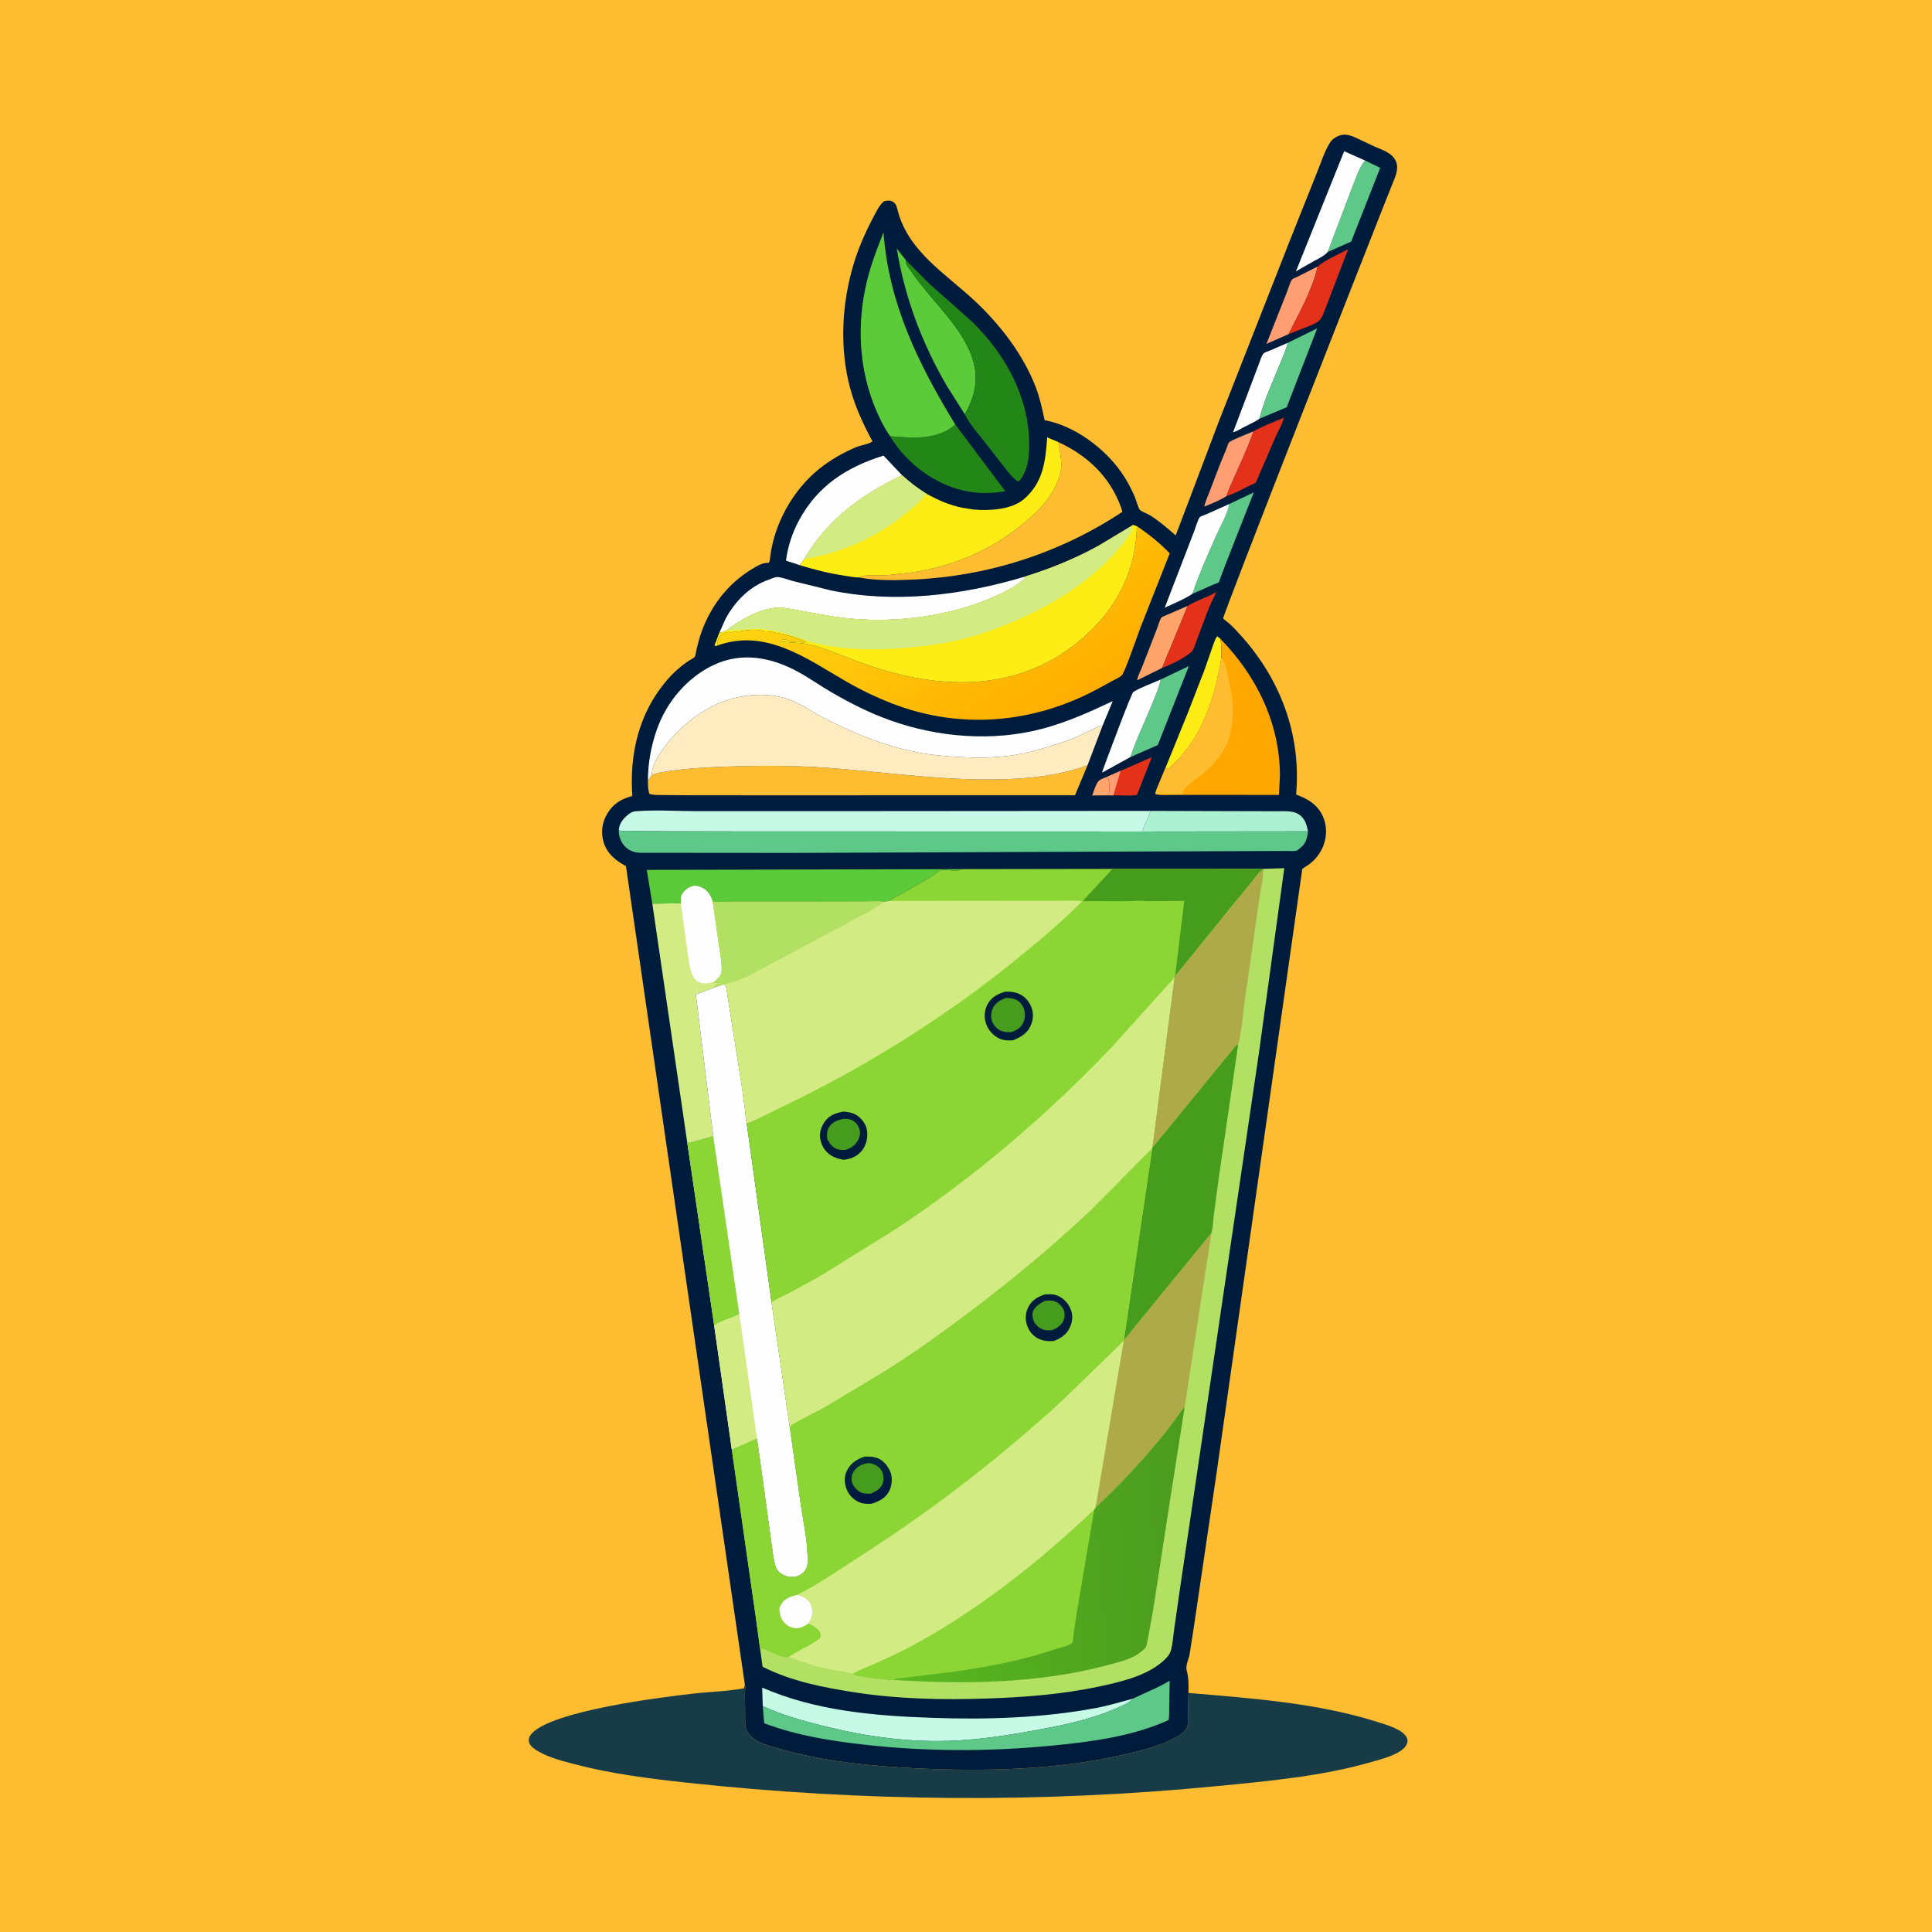 <svg version="1.1" xmlns="http://www.w3.org/2000/svg" style="display: block;" viewBox="0 0 2048 2048" width="1024" height="1024">
<defs>
	<linearGradient id="Gradient1" gradientUnits="userSpaceOnUse" x1="1093.74" y1="776.535" x2="943.418" y2="552.358">
		<stop class="stop0" offset="0" stop-opacity="1" stop-color="rgb(255,173,0)"/>
		<stop class="stop1" offset="1" stop-opacity="1" stop-color="rgb(255,213,16)"/>
	</linearGradient>
	<linearGradient id="Gradient2" gradientUnits="userSpaceOnUse" x1="1263.15" y1="1630.04" x2="949.653" y2="1656.52">
		<stop class="stop0" offset="0" stop-opacity="1" stop-color="rgb(75,155,31)"/>
		<stop class="stop1" offset="1" stop-opacity="1" stop-color="rgb(89,183,31)"/>
	</linearGradient>
	<linearGradient id="Gradient3" gradientUnits="userSpaceOnUse" x1="917.093" y1="1545.62" x2="922.831" y2="1591.77">
		<stop class="stop0" offset="0" stop-opacity="1" stop-color="rgb(0,40,59)"/>
		<stop class="stop1" offset="1" stop-opacity="1" stop-color="rgb(0,23,64)"/>
	</linearGradient>
</defs>
<path transform="translate(0,0)" fill="rgb(254,189,49)" d="M -0 -0 L 2048 0 L 2048 2048 L -0 2048 L -0 -0 z"/>
<path transform="translate(0,0)" fill="rgb(24,60,71)" d="M 789.628 1786.19 L 789.939 1787.44 C 790.381 1789.7 789.578 1792.53 789.599 1794.97 L 789.898 1820.16 C 789.955 1824.92 789.476 1829.96 791.663 1834.3 L 792.2 1835.39 C 797.752 1846.12 812.821 1849.9 823.5 1853.04 C 871.382 1867.11 921.806 1872.11 971.472 1874.51 C 1044.2 1878.03 1119.94 1876.26 1191.18 1860 C 1209.11 1855.9 1229.09 1851.02 1245.41 1842.3 C 1249.95 1839.88 1257.59 1835.11 1258.78 1829.8 C 1259.61 1826.13 1259.23 1821.49 1259.3 1817.72 L 1259.84 1794.57 C 1326.63 1800.34 1396.3 1805 1460.46 1825.45 C 1469.23 1828.25 1487.62 1833.15 1491.48 1842.5 C 1492.43 1844.81 1492.17 1846.73 1491.18 1849 C 1486.62 1859.41 1463.87 1864.89 1453.49 1867.88 C 1401.1 1882.98 1345.08 1887.97 1291 1893.26 C 1104.65 1911.51 914.108 1909.96 728 1889.7 C 688.258 1885.38 647.917 1880.33 609.177 1870.15 C 596.372 1866.78 582.682 1863.35 571.078 1856.78 C 567.317 1854.66 561.56 1850.97 560.699 1846.5 C 560.215 1843.99 560.801 1841.33 562.306 1839.27 C 580.97 1813.7 702.479 1798.98 734.838 1795.29 C 752.521 1793.28 771.073 1792.93 788.5 1789.69 L 789.628 1786.19 z"/>
<path transform="translate(0,0)" fill="rgb(0,28,60)" d="M 789.628 1786.19 L 663.529 918.081 C 652.851 912.411 643.744 905.14 639.964 893.125 C 636.762 882.947 638.026 872.591 643.269 863.321 C 648.792 853.555 656.435 847.991 667 844.738 L 670.284 843.657 C 667.151 798.876 677.318 755.375 707.21 720.741 C 714.091 712.769 721.679 706.094 730.413 700.259 C 731.68 699.413 735.713 697.371 736.481 696.32 C 737.293 695.208 737.973 689.945 738.351 688.367 C 739.922 681.818 741.581 675.462 743.904 669.126 C 753.823 642.071 771.367 619.211 796 603.941 C 800.715 601.018 806.926 597.016 812.54 596.692 L 814.768 596.665 C 816.016 594.729 815.947 594.626 816.173 592.474 C 819.98 556.267 840.208 519.549 868.597 496.873 C 880.411 487.437 893.716 479.806 907.645 473.959 C 912.434 471.948 921.168 470.814 924.908 467.942 C 915.093 449.79 906.467 431.164 901.106 411.157 C 889.834 369.092 892.269 322.27 904.62 280.766 C 909.904 263.011 917.297 246.181 925.992 229.858 C 928.983 224.241 931.974 217.769 936.805 213.5 C 939.726 212.677 942.92 212.068 945.811 213.5 C 949.427 215.291 950.425 218.398 951.336 222.082 C 962.284 266.37 1002.14 289.769 1033.31 318.947 C 1060.27 344.191 1084.76 375.909 1098.03 410.625 C 1102.37 421.985 1104.86 433.573 1107.33 445.44 C 1138.83 451.103 1170.96 475.11 1188.94 501.097 C 1194.42 509.004 1198.91 517.415 1202.76 526.219 C 1203.88 528.782 1206.9 539.619 1208.64 540.849 C 1211.96 543.181 1216.53 544.57 1220.08 546.85 C 1229.43 552.86 1237.94 560.251 1246.28 567.581 L 1261 528.775 L 1292.44 445.655 L 1367.37 254.821 L 1396.43 181.921 C 1400.47 172.081 1403.94 160.717 1409.49 151.736 C 1411.8 147.993 1414.97 145.665 1419.03 144.017 C 1426.75 140.881 1433.56 144.224 1440.52 147.511 L 1457.17 155.375 C 1465.87 159.254 1476.67 162.164 1480.15 172.096 C 1482.9 179.96 1478.51 188.566 1475.66 195.811 L 1466.46 218.971 C 1450.07 260.486 1295.81 652.637 1296.58 655.618 C 1296.65 655.916 1301.94 660.027 1302.56 660.565 C 1306.74 664.2 1310.51 668.294 1314.24 672.379 C 1357.13 719.295 1379.58 778.539 1373.94 842.222 C 1386.05 846.684 1396.26 852.563 1402.03 864.765 C 1406.72 874.677 1406.78 886.654 1402.72 896.778 C 1398.83 906.486 1392.1 913.942 1383.21 919.247 C 1381.45 920.295 1382.24 919.761 1380.45 921.308 L 1289.48 1562.46 L 1265.47 1725.14 L 1261 1753.82 C 1259.95 1759.47 1256.43 1765.56 1258.01 1771.13 C 1260.04 1778.26 1260 1787.16 1259.84 1794.57 L 1259.3 1817.72 C 1259.23 1821.49 1259.61 1826.13 1258.78 1829.8 C 1257.59 1835.11 1249.95 1839.88 1245.41 1842.3 C 1229.09 1851.02 1209.11 1855.9 1191.18 1860 C 1119.94 1876.26 1044.2 1878.03 971.472 1874.51 C 921.806 1872.11 871.382 1867.11 823.5 1853.04 C 812.821 1849.9 797.752 1846.12 792.2 1835.39 L 791.663 1834.3 C 789.476 1829.96 789.955 1824.92 789.898 1820.16 L 789.599 1794.97 C 789.578 1792.53 790.381 1789.7 789.939 1787.44 L 789.628 1786.19 z"/>
<path transform="translate(0,0)" fill="rgb(255,164,107)" d="M 1174.7 843.087 L 1157.71 843.229 C 1159.38 839.198 1161.81 830.608 1164.71 827.778 C 1166.63 825.899 1171.32 824.408 1173.81 823.278 C 1176.35 827.905 1176.63 835.684 1175.48 840.836 L 1174.7 843.087 z"/>
<path transform="translate(0,0)" fill="rgb(227,49,26)" d="M 1187.8 817.183 L 1221.01 802.586 L 1205.2 842.72 C 1197.24 844.031 1188.34 842.745 1180.21 843.164 L 1174.7 843.087 L 1175.48 840.836 C 1176.63 835.684 1176.35 827.905 1173.81 823.278 L 1187.8 817.183 z"/>
<path transform="translate(0,0)" fill="rgb(255,158,115)" d="M 1187.8 817.183 L 1180.21 843.164 L 1174.7 843.087 L 1175.48 840.836 C 1176.63 835.684 1176.35 827.905 1173.81 823.278 L 1187.8 817.183 z"/>
<path transform="translate(0,0)" fill="rgb(255,164,107)" d="M 1231.89 708.01 L 1205.52 721.15 C 1205.49 717.797 1209.12 711.026 1210.46 707.591 L 1226.66 665.942 C 1227.74 663.225 1229.54 656.3 1231.25 654.589 C 1232.4 653.444 1236.01 652.261 1237.5 651.602 L 1258.97 642.272 L 1231.89 708.01 z"/>
<path transform="translate(0,0)" fill="rgb(255,158,115)" d="M 1300.25 525.865 C 1292.97 530.406 1284.66 533.851 1276.67 536.977 C 1277.3 532.406 1280.06 526.905 1281.69 522.5 L 1293.22 492.305 L 1299.99 475.783 C 1300.75 473.948 1301.71 470.397 1302.86 468.894 C 1304.34 466.95 1325.04 458.799 1328.7 457.23 C 1323.35 473.339 1315.76 489.036 1308.99 504.599 C 1305.98 511.507 1302.31 518.627 1300.25 525.865 z"/>
<path transform="translate(0,0)" fill="rgb(255,158,115)" d="M 1396.74 282.529 C 1391.3 307.11 1377.07 331.947 1365.85 354.267 L 1342.44 364.599 L 1364.35 309.275 C 1365.72 305.931 1367.56 298.838 1369.71 296.201 C 1370.38 295.389 1374.29 293.9 1375.34 293.373 L 1396.74 282.529 z"/>
<path transform="translate(0,0)" fill="rgb(227,49,26)" d="M 1258.97 642.272 C 1268.55 636.406 1279.63 633.2 1289.4 627.661 C 1286.17 634.337 1282.88 641.02 1280.14 647.916 L 1268.33 679.423 C 1267.35 682.087 1265.43 688.819 1263.31 690.728 C 1255.73 697.525 1241.44 704.537 1231.89 708.01 L 1258.97 642.272 z"/>
<path transform="translate(0,0)" fill="rgb(227,49,26)" d="M 1328.7 457.23 C 1338.72 451.482 1350.2 447.469 1360.84 442.881 C 1359.88 448.795 1354.92 456.731 1352.48 462.449 L 1331.2 511.618 C 1321.27 516.073 1310.53 522.672 1300.25 525.865 C 1302.31 518.627 1305.98 511.507 1308.99 504.599 C 1315.76 489.036 1323.35 473.339 1328.7 457.23 z"/>
<path transform="translate(0,0)" fill="rgb(254,254,254)" d="M 1365.12 363.416 C 1363.25 371.078 1359.79 378.443 1356.85 385.744 C 1349.34 404.418 1340 424.381 1335.07 443.825 C 1330.08 447.453 1323.8 450.009 1318.28 452.89 C 1314.77 454.722 1310.91 457.328 1307.07 458.228 L 1334.61 385.425 C 1335.8 382.464 1337.38 376.56 1339.76 374.439 C 1341.04 373.298 1344.27 372.382 1345.88 371.694 L 1365.12 363.416 z"/>
<path transform="translate(0,0)" fill="rgb(227,49,26)" d="M 1396.74 282.529 C 1405.66 274.913 1418.81 269.727 1429.17 264.108 L 1406.21 323.925 C 1404.43 328.198 1402.11 335.829 1399.07 339.241 C 1395.15 343.657 1382.26 347.566 1376.32 350.052 L 1365.85 354.267 C 1377.07 331.947 1391.3 307.11 1396.74 282.529 z"/>
<path transform="translate(0,0)" fill="rgb(93,200,136)" d="M 1230.33 720.336 L 1260.3 705.999 L 1227.24 789.862 L 1226.16 790.263 L 1198.17 802.559 C 1204.79 782.763 1214.24 763.834 1221.97 744.448 C 1225.04 736.738 1228.86 728.516 1230.33 720.336 z"/>
<path transform="translate(0,0)" fill="rgb(93,200,136)" d="M 1446.91 170.094 L 1463.08 177.929 L 1432.3 256.084 L 1407.38 267.129 L 1433.58 197.954 C 1437.51 188.664 1440.51 178.016 1446.91 170.094 z"/>
<path transform="translate(0,0)" fill="rgb(93,200,136)" d="M 1365.12 363.416 L 1396.25 348.102 L 1363.88 431.81 L 1362.85 432.141 L 1335.07 443.825 C 1340 424.381 1349.34 404.418 1356.85 385.744 C 1359.79 378.443 1363.25 371.078 1365.12 363.416 z"/>
<path transform="translate(0,0)" fill="rgb(254,254,254)" d="M 1230.33 720.336 C 1228.86 728.516 1225.04 736.738 1221.97 744.448 C 1214.24 763.834 1204.79 782.763 1198.17 802.559 L 1168.41 818.983 C 1168.61 817.286 1168.44 817.936 1169.04 816.286 C 1172.38 807.203 1199.1 734.89 1201.42 733.459 C 1209.85 728.268 1221.19 724.514 1230.33 720.336 z"/>
<path transform="translate(0,0)" fill="rgb(93,200,136)" d="M 1303.1 534.259 L 1329.05 521.954 L 1298.82 598.989 L 1293.45 613.271 C 1293.26 613.766 1292.4 616.736 1292.05 617.061 C 1290.9 618.129 1286.87 619.365 1285.32 620.048 L 1263.99 629.486 C 1271.07 608.307 1280.63 587.235 1289.66 566.814 C 1294.06 556.868 1301.28 544.81 1303.1 534.259 z"/>
<path transform="translate(0,0)" fill="rgb(254,237,21)" d="M 1235.34 814.267 L 1259.5 754.806 L 1277.23 709.021 L 1285.68 684.628 C 1286.92 681.276 1288.08 677.162 1290.38 674.422 L 1293.81 677.341 C 1294.79 684.043 1294.86 690.493 1294.8 697.254 C 1287.23 741.537 1273.6 784.795 1238.5 814.88 C 1237.41 814.723 1236.39 814.608 1235.34 814.267 z"/>
<path transform="translate(0,0)" fill="rgb(254,254,254)" d="M 1303.1 534.259 C 1301.28 544.81 1294.06 556.868 1289.66 566.814 C 1280.63 587.235 1271.07 608.307 1263.99 629.486 C 1255.11 635.442 1244.35 639.608 1234.66 644.173 L 1266.04 562.683 C 1267.54 558.808 1269.45 551.295 1271.89 548.128 C 1272.49 547.344 1277.38 545.754 1278.71 545.157 L 1303.1 534.259 z"/>
<path transform="translate(0,0)" fill="rgb(254,254,254)" d="M 1407.38 267.129 C 1403.49 271.509 1398.01 273.931 1392.94 276.686 L 1373.72 287.641 L 1424.87 160.322 L 1446.91 170.094 C 1440.51 178.016 1437.51 188.664 1433.58 197.954 L 1407.38 267.129 z"/>
<path transform="translate(0,0)" fill="rgb(172,241,210)" d="M 1219.47 859.594 L 1324 859.887 L 1352.63 859.942 C 1358.36 859.959 1364.39 859.498 1370.01 860.657 L 1371.13 860.878 C 1375.72 861.896 1379.7 864.872 1382.26 868.791 C 1384.72 872.573 1385.62 876.886 1386.53 881.24 L 1210.97 881.444 C 1213.04 873.899 1217.41 867.265 1219.47 859.594 z"/>
<path transform="translate(0,0)" fill="rgb(34,135,23)" d="M 1012.58 449.905 L 1065.62 520.692 C 1033.75 526.333 1006.02 519.354 979.5 500.961 C 966.511 491.952 951.338 476.377 943.63 462.464 L 962.918 463.684 C 980.317 464.417 999.392 462.073 1012.58 449.905 z"/>
<path transform="translate(0,0)" fill="rgb(254,254,254)" d="M 847.873 599.153 L 833.157 594.266 C 835.163 579.504 839.505 565.697 846.47 552.524 C 866.187 515.23 897.315 495.179 936.574 482.981 L 956.144 503.705 C 922.104 520.453 890.805 540.639 867.302 570.951 C 862.115 577.641 856.705 584.707 852.89 592.289 L 847.873 599.153 z"/>
<path transform="translate(0,0)" fill="rgb(91,203,57)" d="M 1022.7 439.104 L 1003.58 408.877 C 977.215 363.49 959.102 315.205 950.567 263.409 L 960.273 275.824 C 960.136 279.627 961.132 280.943 963.239 284 C 971.119 295.431 979.527 305.977 988.52 316.562 C 1010.81 342.799 1039.98 374.624 1033.27 411.941 C 1031.63 421.081 1027.5 431.157 1022.7 439.104 z"/>
<path transform="translate(0,0)" fill="rgb(254,254,254)" d="M 1085.92 611.403 L 1086.34 613.175 C 1077.51 621.482 1065.78 627.209 1054.77 632.123 C 1012.75 650.89 964.241 658.558 918.456 656.893 C 903.893 656.364 889.237 654.744 874.896 652.171 L 840 645.875 C 834.788 645.079 829.184 643.857 823.905 644.198 C 804.835 645.43 784.7 657.047 769.949 668.393 C 767.412 669.45 765.216 670.527 762.464 670.855 L 769.131 656 C 778.969 637.532 794.858 621.377 814.777 614.551 C 817.147 613.739 820.913 611.885 823.329 611.696 C 827.492 611.369 835.971 614.727 840.109 615.819 L 880.838 625.877 C 949.006 639.896 1019.87 631.084 1085.92 611.403 z"/>
<path transform="translate(0,0)" fill="rgb(198,249,230)" d="M 808.574 1808.55 L 807.931 1788.94 C 864.716 1813.67 927.038 1818.84 988.163 1820.99 C 1045.92 1823.02 1105.08 1821.2 1162.02 1810.52 C 1175.19 1808.05 1188.18 1804.07 1201.11 1800.58 C 1196.81 1805.32 1189.98 1807.9 1184.22 1810.48 C 1157.46 1822.48 1128.76 1828.33 1100.07 1833.68 C 1071.36 1839.03 1042.18 1843.64 1012.98 1845.08 C 964.933 1847.45 919.34 1841.13 872.815 1829.57 C 851.031 1824.16 829.019 1817.95 808.574 1808.55 z"/>
<path transform="translate(0,0)" fill="rgb(34,135,23)" d="M 960.273 275.824 L 985.381 301.039 L 1030.22 340.784 C 1065.07 374.871 1090.28 419.543 1090.98 469.214 C 1091.18 483.301 1089.98 498.121 1080.8 509.5 L 1078.5 510.149 C 1073.3 506.434 1069.35 501.092 1065.35 496.173 L 1045.48 470.636 C 1037.98 460.88 1028.03 450.189 1022.7 439.104 C 1027.5 431.157 1031.63 421.081 1033.27 411.941 C 1039.98 374.624 1010.81 342.799 988.52 316.562 C 979.527 305.977 971.119 295.431 963.239 284 C 961.132 280.943 960.136 279.627 960.273 275.824 z"/>
<path transform="translate(0,0)" fill="rgb(93,200,136)" d="M 1201.11 1800.58 L 1202.37 1799.95 C 1215.12 1793.72 1227.61 1789.16 1239.94 1781.65 L 1239.39 1810.27 C 1239.27 1814.38 1239.65 1819.41 1238.64 1823.37 C 1200.01 1840.91 1155.99 1846.49 1114.14 1850.53 C 1048.2 1856.91 980.864 1856.84 915 1849.29 C 880.224 1845.31 844.779 1839.67 811.874 1827.36 L 810.107 1826.69 L 808.574 1808.55 C 829.019 1817.95 851.031 1824.16 872.815 1829.57 C 919.34 1841.13 964.933 1847.45 1012.98 1845.08 C 1042.18 1843.64 1071.36 1839.03 1100.07 1833.68 C 1128.76 1828.33 1157.46 1822.48 1184.22 1810.48 C 1189.98 1807.9 1196.81 1805.32 1201.11 1800.58 z"/>
<path transform="translate(0,0)" fill="rgb(254,189,49)" d="M 1121.75 468.567 C 1152.45 482.751 1176.05 504.726 1188.04 537 L 1189.86 542.531 C 1123.88 586.2 1047.8 610.739 968.715 614.347 C 950.778 615.166 930.076 615.641 912.396 612.478 L 910.734 612.12 C 916.822 608.269 932.671 610.237 940.349 609.731 L 966.673 606.791 C 1010 600.328 1049.81 583.705 1083.71 555.854 C 1093.53 547.787 1102.76 539.596 1110.28 529.247 C 1117.46 519.372 1124.49 506.846 1124.96 494.438 C 1125.29 485.859 1123.18 477.019 1121.75 468.567 z"/>
<path transform="translate(0,0)" fill="rgb(91,203,57)" d="M 691.488 957.935 L 685.599 922.141 L 1018.73 921.312 C 1014.68 924.665 1002.55 921.024 997.205 922.505 C 994.774 923.179 988.773 928.367 986.33 929.845 L 957.125 946.57 C 952.528 949.163 947.049 951.442 943.153 954.995 L 937.273 955.935 C 930.967 955.137 924.106 955.735 917.747 955.775 L 881.85 955.864 L 755.605 955.932 C 753.446 949.745 750.858 944.404 744.78 941.23 C 741.175 939.348 737.102 938.321 733.126 939.593 C 729.132 940.871 724.547 944.705 722.717 948.48 C 721.455 951.085 721.716 954.616 721.734 957.435 L 691.488 957.935 z"/>
<path transform="translate(0,0)" fill="rgb(91,203,57)" d="M 943.63 462.464 C 937.775 454.252 932.971 444.654 928.988 435.391 C 910.307 391.94 907.92 343.701 918.996 298 C 923.295 280.262 929.839 263.216 936.564 246.287 C 942.083 322.082 973.644 386.006 1012.58 449.905 C 999.392 462.073 980.317 464.417 962.918 463.684 L 943.63 462.464 z"/>
<path transform="translate(0,0)" fill="rgb(211,235,131)" d="M 721.734 957.435 C 721.716 954.616 721.455 951.085 722.717 948.48 C 724.547 944.705 729.132 940.871 733.126 939.593 C 737.102 938.321 741.175 939.348 744.78 941.23 C 750.858 944.404 753.446 949.745 755.605 955.932 L 761.738 999.204 C 763.014 1008.09 764.986 1017.54 765.086 1026.51 C 765.12 1029.53 764.772 1032.53 762.902 1035 C 761.108 1037.37 758.823 1039.47 756.523 1041.34 C 759.503 1042.4 762.487 1040.97 764.51 1042 L 764 1043 L 762.597 1043.08 C 761.32 1043.18 760.567 1043.14 759.5 1044 C 758.429 1044.86 758.511 1045.19 758.255 1046.31 L 756.678 1047.08 L 737.621 1054.08 L 756.059 1204.3 C 747.13 1206.75 737.7 1210.05 728.549 1211.41 L 691.488 957.935 L 721.734 957.435 z"/>
<path transform="translate(0,0)" fill="rgb(254,254,254)" d="M 721.734 957.435 C 721.716 954.616 721.455 951.085 722.717 948.48 C 724.547 944.705 729.132 940.871 733.126 939.593 C 737.102 938.321 741.175 939.348 744.78 941.23 C 750.858 944.404 753.446 949.745 755.605 955.932 L 761.738 999.204 C 763.014 1008.09 764.986 1017.54 765.086 1026.51 C 765.12 1029.53 764.772 1032.53 762.902 1035 C 761.108 1037.37 758.823 1039.47 756.523 1041.34 C 755.323 1041.24 754.366 1041.26 753.194 1041.56 L 750.841 1042.14 C 746.57 1042.96 740.97 1042.01 737.65 1038.99 C 731.184 1033.1 730.277 1018.2 728.942 1009.96 L 721.734 957.435 z"/>
<path transform="translate(0,0)" fill="rgb(254,189,49)" d="M 690.639 821.751 C 697.704 818.74 705.963 817.838 713.512 816.802 C 728.084 814.803 742.81 813.776 757.5 813.143 C 796.955 811.442 836.717 811.055 876.125 813.853 C 934.315 817.986 991.393 826.634 1049.94 826.277 C 1085.3 826.061 1119.32 823.203 1152.79 811.312 L 1139.54 843.008 L 810.145 843.053 L 731.071 843.007 L 703.663 842.793 C 698.625 842.704 693.383 842.996 688.5 841.651 C 686.683 836.902 686.893 832.312 686.846 827.309 L 690.639 821.751 z"/>
<path transform="translate(0,0)" fill="rgb(254,167,0)" d="M 1293.81 677.341 C 1332.04 716.478 1356.83 766.941 1356.76 822.5 L 1355.74 842.695 L 1266.9 842.598 L 1240.18 842.719 C 1236.2 842.732 1230.84 843.178 1226.98 842.211 L 1224.84 841.654 C 1224.95 838.593 1226.59 835.475 1227.72 832.622 L 1235.34 814.267 C 1236.39 814.608 1237.41 814.723 1238.5 814.88 C 1273.6 784.795 1287.23 741.537 1294.8 697.254 C 1294.86 690.493 1294.79 684.043 1293.81 677.341 z"/>
<path transform="translate(0,0)" fill="rgb(254,189,49)" d="M 1235.34 814.267 C 1236.39 814.608 1237.41 814.723 1238.5 814.88 C 1273.6 784.795 1287.23 741.537 1294.8 697.254 C 1299.31 703.378 1300.61 711.698 1302.19 718.992 C 1305.65 735.047 1308.48 750.047 1306.02 766.568 C 1304.69 775.485 1302.96 784.356 1298.78 792.434 C 1292.53 804.506 1282.21 814.235 1271.82 822.755 C 1267.06 826.656 1261.21 830.274 1256.99 834.693 C 1255.15 836.632 1254.54 838.415 1254.1 841 C 1246.11 843.877 1235.29 839.943 1226.98 842.211 L 1224.84 841.654 C 1224.95 838.593 1226.59 835.475 1227.72 832.622 L 1235.34 814.267 z"/>
<path transform="translate(0,0)" fill="rgb(198,249,230)" d="M 655.938 880.124 C 656.326 873.98 659.287 869.488 663.745 865.351 C 666.719 862.592 669.648 860.349 673.718 860.007 C 694.419 858.27 716.192 859.803 737 859.833 L 859.085 859.859 L 1219.47 859.594 C 1217.41 867.265 1213.04 873.899 1210.97 881.444 L 781.756 881.333 L 694.168 881.135 L 670.331 881.039 C 665.523 881.017 660.601 881.417 655.938 880.124 z"/>
<path transform="translate(0,0)" fill="rgb(254,254,254)" d="M 686.846 827.309 C 686.791 808.959 690.26 790.525 696.349 773.219 C 706.633 743.988 728.3 718.266 756.425 704.944 C 786.469 690.713 817.597 696.773 845.838 712.094 C 857.998 718.691 869.32 726.833 881.29 733.787 C 901.394 745.467 921.732 755.726 943.66 763.57 C 994.609 781.794 1052.98 786.452 1105.59 772.333 C 1131.47 765.387 1155.42 754.594 1179.55 743.217 L 1168.88 768.928 L 1167.96 769.21 C 1158.46 772.184 1149.78 777.614 1140.59 781.451 C 1126.06 787.517 1109.93 792.223 1094.75 796.289 C 1070.48 802.79 1045.87 803.91 1020.88 802.652 C 1004.4 801.823 988.575 800.686 972.32 797.5 C 937.544 790.684 904.488 777.239 873.184 760.946 C 861.522 754.877 850.397 746.966 838.118 742.093 C 818.01 734.113 791.777 735.472 771.447 741.918 C 746.119 749.949 720.861 769.751 705.025 791 C 697.733 800.785 691.915 809.204 690.639 821.751 L 686.846 827.309 z"/>
<path transform="translate(0,0)" fill="rgb(93,200,136)" d="M 655.938 880.124 C 660.601 881.417 665.523 881.017 670.331 881.039 L 694.168 881.135 L 781.756 881.333 L 1210.97 881.444 L 1386.53 881.24 C 1385.95 887.049 1384.52 893.404 1379.96 897.5 C 1378.8 898.541 1375.58 901.388 1374.13 901.783 C 1371.5 902.504 1366.62 902.019 1363.8 902.07 L 1335.77 902.15 L 1231.92 902.527 L 840.527 904.128 L 678.5 903.994 C 672.133 903.828 665.974 901.383 661.782 896.501 C 657.989 892.083 655.667 885.918 655.938 880.124 z"/>
<path transform="translate(0,0)" fill="rgb(254,237,21)" d="M 981.974 523.323 C 994.314 530.21 1006.16 535.335 1020 538.221 L 1031.8 540.1 C 1048.31 541.617 1072.2 540.432 1085.38 529.128 C 1105.96 511.475 1108.27 488.788 1110.06 463.641 L 1121.75 468.567 C 1123.18 477.019 1125.29 485.859 1124.96 494.438 C 1124.49 506.846 1117.46 519.372 1110.28 529.247 C 1102.76 539.596 1093.53 547.787 1083.71 555.854 C 1049.81 583.705 1010 600.328 966.673 606.791 L 940.349 609.731 C 932.671 610.237 916.822 608.269 910.734 612.12 C 905.64 612.228 899.662 610.889 894.607 610.14 C 878.596 607.766 863.327 603.865 847.873 599.153 L 852.89 592.289 C 856.705 584.707 862.115 577.641 867.302 570.951 C 890.805 540.639 922.104 520.453 956.144 503.705 C 964.319 511.032 972.585 517.606 981.974 523.323 z"/>
<path transform="translate(0,0)" fill="rgb(211,235,131)" d="M 956.144 503.705 C 964.319 511.032 972.585 517.606 981.974 523.323 C 976.776 531.151 969.055 536.872 961.922 542.827 C 932.277 567.576 897.971 583.593 860.226 591.301 C 857.757 591.805 855.412 592.159 852.89 592.289 C 856.705 584.707 862.115 577.641 867.302 570.951 C 890.805 540.639 922.104 520.453 956.144 503.705 z"/>
<path transform="translate(0,0)" fill="url(#Gradient1)" d="M 1205.29 557.788 C 1217.96 566.444 1229.25 575.445 1239.96 586.551 L 1208.77 665.691 C 1206 672.905 1192.35 712.953 1189.08 715.989 C 1186.58 718.313 1182.01 720.151 1179 721.84 C 1167.6 728.237 1156.11 734.51 1144.16 739.832 C 1080.46 768.185 1010.53 770.959 945.468 745.647 C 928.642 739.101 912.666 731.434 897.03 722.403 C 855.197 698.241 812.021 665.944 760.998 684.097 L 760.262 681.591 C 761.249 678.119 761.957 674.584 765.316 672.685 C 768.826 670.7 771.058 669.206 775.021 670.43 C 776.642 669.902 778.065 669.377 779.789 669.419 C 781.617 669.463 783.045 669.61 784.859 669.161 C 791.071 667.62 802.218 666.864 808.396 668.732 C 811.204 669.58 813.855 669.103 816.746 669.614 C 828.304 671.653 844.484 675.115 854.75 680.75 C 852.674 680.913 850.385 681.362 848.42 680.598 C 844.577 679.103 839.574 681.289 835.802 679.591 L 833.34 678.16 C 831.703 677.552 828.795 677.836 827.319 678.656 L 828.364 679.957 C 838.387 681.57 848.807 680.981 858.663 683.399 C 875.797 687.603 892.376 694.999 908.921 701.104 C 941.429 713.101 974.195 721.417 1008.94 723.019 C 1062.31 725.481 1111.99 709.481 1151.5 672.917 C 1186.01 640.986 1203.39 604.817 1205.29 557.788 z"/>
<path transform="translate(0,0)" fill="rgb(254,235,191)" d="M 690.639 821.751 C 691.915 809.204 697.733 800.785 705.025 791 C 720.861 769.751 746.119 749.949 771.447 741.918 C 791.777 735.472 818.01 734.113 838.118 742.093 C 850.397 746.966 861.522 754.877 873.184 760.946 C 904.488 777.239 937.544 790.684 972.32 797.5 C 988.575 800.686 1004.4 801.823 1020.88 802.652 C 1045.87 803.91 1070.48 802.79 1094.75 796.289 C 1109.93 792.223 1126.06 787.517 1140.59 781.451 C 1149.78 777.614 1158.46 772.184 1167.96 769.21 L 1168.88 768.928 L 1152.79 811.312 C 1119.32 823.203 1085.3 826.061 1049.94 826.277 C 991.393 826.634 934.315 817.986 876.125 813.853 C 836.717 811.055 796.955 811.442 757.5 813.143 C 742.81 813.776 728.084 814.803 713.512 816.802 C 705.963 817.838 697.704 818.74 690.639 821.751 z"/>
<path transform="translate(0,0)" fill="rgb(254,237,21)" d="M 1198.78 557.906 L 1201 556.309 L 1205.29 557.788 C 1203.39 604.817 1186.01 640.986 1151.5 672.917 C 1111.99 709.481 1062.31 725.481 1008.94 723.019 C 974.195 721.417 941.429 713.101 908.921 701.104 C 892.376 694.999 875.797 687.603 858.663 683.399 C 848.807 680.981 838.387 681.57 828.364 679.957 L 827.319 678.656 C 828.795 677.836 831.703 677.552 833.34 678.16 L 835.802 679.591 C 839.574 681.289 844.577 679.103 848.42 680.598 C 850.385 681.362 852.674 680.913 854.75 680.75 C 844.484 675.115 828.304 671.653 816.746 669.614 C 813.855 669.103 811.204 669.58 808.396 668.732 C 802.218 666.864 791.071 667.62 784.859 669.161 C 783.045 669.61 781.617 669.463 779.789 669.419 C 778.065 669.377 776.642 669.902 775.021 670.43 C 771.058 669.206 768.826 670.7 765.316 672.685 C 761.957 674.584 761.249 678.119 760.262 681.591 L 760.998 684.097 L 758.5 684.93 L 757.42 684 L 762.464 670.855 C 765.216 670.527 767.412 669.45 769.949 668.393 C 784.7 657.047 804.835 645.43 823.905 644.198 C 829.184 643.857 834.788 645.079 840 645.875 L 874.896 652.171 C 889.237 654.744 903.893 656.364 918.456 656.893 C 964.241 658.558 1012.75 650.89 1054.77 632.123 C 1065.78 627.209 1077.51 621.482 1086.34 613.175 L 1085.92 611.403 C 1113.16 602.976 1139.77 592.197 1164.74 578.387 L 1198.78 557.906 z"/>
<path transform="translate(0,0)" fill="rgb(211,235,131)" d="M 1085.92 611.403 C 1113.16 602.976 1139.77 592.197 1164.74 578.387 L 1198.78 557.906 L 1200.62 561 C 1195 571.729 1187.67 580.029 1179.46 588.85 C 1142.18 628.953 1086.7 657.307 1034.85 673.409 C 1010.66 680.918 984.702 684.71 959.516 686.78 C 929.017 689.288 898.766 689.439 868.678 682.82 C 849.544 678.611 832.093 669.501 812.238 667.319 C 798.046 665.76 784.067 668.338 769.949 668.393 C 784.7 657.047 804.835 645.43 823.905 644.198 C 829.184 643.857 834.788 645.079 840 645.875 L 874.896 652.171 C 889.237 654.744 903.893 656.364 918.456 656.893 C 964.241 658.558 1012.75 650.89 1054.77 632.123 C 1065.78 627.209 1077.51 621.482 1086.34 613.175 L 1085.92 611.403 z"/>
<path transform="translate(0,0)" fill="rgb(254,254,254)" d="M 767.267 1043.33 L 769.591 1045.01 L 786.103 1149.58 L 789.835 1176.69 C 790.363 1181.02 790.372 1186.57 791.536 1190.66 L 817.85 1380.36 L 837.377 1513.78 L 848.898 1595.12 C 851.821 1614.68 856.698 1636.48 856.107 1656.3 C 855.999 1659.93 855.482 1662.16 853.302 1665.04 C 850.361 1668.91 845.852 1671.24 841.035 1671.69 C 835.932 1672.16 830.052 1669.99 826.135 1666.76 C 823.624 1664.69 822.471 1662.17 821.637 1659.1 C 819.608 1651.62 818.854 1643.49 817.672 1635.81 L 810.874 1585.57 L 802.421 1525.01 L 775.736 1536.6 L 757.049 1405.11 L 728.549 1211.41 C 737.7 1210.05 747.13 1206.75 756.059 1204.3 L 737.621 1054.08 L 756.678 1047.08 L 758.255 1046.31 L 767.267 1043.33 z"/>
<path transform="translate(0,0)" fill="rgb(211,235,131)" d="M 783.734 1393.09 L 802.421 1525.01 L 775.736 1536.6 L 757.049 1405.11 C 764.09 1399.9 775.648 1397.19 783.734 1393.09 z"/>
<path transform="translate(0,0)" fill="rgb(139,214,52)" d="M 728.549 1211.41 C 737.7 1210.05 747.13 1206.75 756.059 1204.3 L 783.734 1393.09 C 775.648 1397.19 764.09 1399.9 757.049 1405.11 L 728.549 1211.41 z"/>
<path transform="translate(0,0)" fill="rgb(139,214,52)" d="M 1179.25 921.065 L 1339.14 921.008 L 1339.03 921.717 C 1334.27 924.526 1330.97 929.89 1327.5 934.11 L 1305.96 960.393 L 1245.65 1034.86 L 1245.18 1036.04 L 1221.65 1216.67 L 1221.39 1217.54 L 1155.61 1283.69 C 1116.33 1320.93 1074.92 1355.1 1031.85 1387.81 C 999.14 1412.65 966.051 1436.53 930.973 1457.96 L 873.406 1492.33 C 862.646 1498.37 851.089 1503.51 840.591 1509.89 C 838.366 1511.24 838.168 1511.4 837.377 1513.78 L 817.85 1380.36 L 791.536 1190.66 C 790.372 1186.57 790.363 1181.02 789.835 1176.69 L 786.103 1149.58 L 769.591 1045.01 L 767.267 1043.33 L 758.255 1046.31 C 758.511 1045.19 758.429 1044.86 759.5 1044 C 760.567 1043.14 761.32 1043.18 762.597 1043.08 L 764 1043 L 764.51 1042 C 762.487 1040.97 759.503 1042.4 756.523 1041.34 C 758.823 1039.47 761.108 1037.37 762.902 1035 C 764.772 1032.53 765.12 1029.53 765.086 1026.51 C 764.986 1017.54 763.014 1008.09 761.738 999.204 L 755.605 955.932 L 881.85 955.864 L 917.747 955.775 C 924.106 955.735 930.967 955.137 937.273 955.935 L 943.153 954.995 C 947.049 951.442 952.528 949.163 957.125 946.57 L 986.33 929.845 C 988.773 928.367 994.774 923.179 997.205 922.505 C 1002.55 921.024 1014.68 924.665 1018.73 921.312 L 1179.25 921.065 z"/>
<path transform="translate(0,0)" fill="rgb(0,28,60)" d="M 894.202 1178.36 C 899.683 1178.81 904.727 1179.55 909.263 1182.94 C 914.27 1186.69 918.362 1192.42 919.143 1198.74 C 920.031 1205.93 918.424 1213.61 913.922 1219.37 C 908.725 1226.03 902.312 1228.41 894.216 1229.45 C 889.207 1228.55 883.624 1226.96 879.5 1223.88 C 873.764 1219.59 870.343 1213.38 869.343 1206.33 C 868.452 1200.04 870.995 1193.29 874.749 1188.31 C 879.516 1181.99 886.718 1179.55 894.202 1178.36 z"/>
<path transform="translate(0,0)" fill="rgb(70,157,29)" d="M 894.659 1185.99 C 896.996 1185.91 900.146 1186.25 902.327 1187.06 C 906.38 1188.56 909.656 1192.65 910.966 1196.67 C 912.466 1201.28 911.348 1205.4 908.991 1209.5 C 905.951 1214.78 901.245 1217.53 895.5 1219.04 C 893.012 1218.99 890.308 1219.02 887.913 1218.28 C 882.526 1216.62 879.514 1212.15 876.892 1207.5 C 876.636 1203.3 876.259 1198.9 878.637 1195.2 C 882.543 1189.11 887.847 1187.21 894.659 1185.99 z"/>
<path transform="translate(0,0)" fill="rgb(0,28,60)" d="M 1065.46 1051.22 C 1070.35 1051.12 1074.91 1051.34 1079.5 1053.2 C 1086 1055.83 1090.8 1061.11 1093.28 1067.61 C 1095.79 1074.18 1095.41 1080.93 1092.54 1087.31 C 1088.76 1095.67 1081.85 1099.62 1073.69 1102.76 C 1068.24 1103.15 1063.45 1103 1058.47 1100.48 C 1052.04 1097.21 1047.01 1091.04 1044.92 1084.16 C 1042.96 1077.7 1043.61 1070.48 1046.84 1064.57 C 1051.11 1056.79 1057.34 1053.8 1065.46 1051.22 z"/>
<path transform="translate(0,0)" fill="rgb(70,157,29)" d="M 1066.04 1057.86 C 1069.34 1057.9 1073.4 1058.2 1076.48 1059.47 C 1080.45 1061.1 1083.35 1064.66 1085.03 1068.5 C 1086.9 1072.78 1086.86 1079.24 1084.95 1083.5 C 1082.22 1089.59 1077.88 1092.14 1071.8 1094.16 C 1069.11 1094.14 1066.2 1094.23 1063.58 1093.52 C 1058.38 1092.12 1054.18 1088.37 1051.95 1083.5 C 1050.08 1079.39 1050.37 1073.68 1052.07 1069.59 C 1054.76 1063.11 1059.97 1060.47 1066.04 1057.86 z"/>
<path transform="translate(0,0)" fill="rgb(70,157,29)" d="M 1179.25 921.065 L 1339.14 921.008 L 1339.03 921.717 C 1334.27 924.526 1330.97 929.89 1327.5 934.11 L 1305.96 960.393 L 1245.65 1034.86 L 1255.34 954.991 L 1214.74 955.309 C 1209.46 954.289 1201.6 955.305 1196.12 955.305 L 1147.71 955.239 L 1179.25 921.065 z"/>
<path transform="translate(0,0)" fill="rgb(211,235,131)" d="M 943.153 954.995 L 1084.05 954.858 L 1123.98 954.842 C 1131.5 954.847 1139.84 954.222 1147.24 955.352 C 1123.88 978.556 1099.52 999.164 1073.91 1019.8 C 1004.3 1075.86 928.536 1123.69 848.679 1163.73 L 815.757 1179.84 C 807.895 1183.66 799.9 1188.05 791.536 1190.66 C 790.372 1186.57 790.363 1181.02 789.835 1176.69 L 786.103 1149.58 L 769.591 1045.01 L 767.267 1043.33 L 758.255 1046.31 C 758.511 1045.19 758.429 1044.86 759.5 1044 C 760.567 1043.14 761.32 1043.18 762.597 1043.08 L 764 1043 L 764.51 1042 C 762.487 1040.97 759.503 1042.4 756.523 1041.34 C 758.823 1039.47 761.108 1037.37 762.902 1035 C 764.772 1032.53 765.12 1029.53 765.086 1026.51 C 764.986 1017.54 763.014 1008.09 761.738 999.204 L 755.605 955.932 L 881.85 955.864 L 917.747 955.775 C 924.106 955.735 930.967 955.137 937.273 955.935 L 943.153 954.995 z"/>
<path transform="translate(0,0)" fill="rgb(178,224,99)" d="M 755.605 955.932 L 881.85 955.864 L 917.747 955.775 C 924.106 955.735 930.967 955.137 937.273 955.935 C 926.119 964.355 912.264 970.745 900.039 977.624 L 812.18 1024.59 C 798.922 1031.22 783.65 1040.88 769 1042.92 L 767.267 1043.33 L 758.255 1046.31 C 758.511 1045.19 758.429 1044.86 759.5 1044 C 760.567 1043.14 761.32 1043.18 762.597 1043.08 L 764 1043 L 764.51 1042 C 762.487 1040.97 759.503 1042.4 756.523 1041.34 C 758.823 1039.47 761.108 1037.37 762.902 1035 C 764.772 1032.53 765.12 1029.53 765.086 1026.51 C 764.986 1017.54 763.014 1008.09 761.738 999.204 L 755.605 955.932 z"/>
<path transform="translate(0,0)" fill="rgb(211,235,131)" d="M 817.85 1380.36 C 823.707 1376.54 830.533 1373.77 836.761 1370.55 L 867.483 1353.87 L 949.505 1302.93 C 1032.83 1247.79 1108.67 1183.09 1177.66 1110.91 L 1245.18 1036.04 L 1221.65 1216.67 L 1221.39 1217.54 L 1155.61 1283.69 C 1116.33 1320.93 1074.92 1355.1 1031.85 1387.81 C 999.14 1412.65 966.051 1436.53 930.973 1457.96 L 873.406 1492.33 C 862.646 1498.37 851.089 1503.51 840.591 1509.89 C 838.366 1511.24 838.168 1511.4 837.377 1513.78 L 817.85 1380.36 z"/>
<path transform="translate(0,0)" fill="rgb(178,224,99)" d="M 1339.14 921.008 L 1361.41 920.29 L 1334.48 1116.43 L 1275.47 1517.13 L 1250.7 1685.04 L 1244.7 1726.86 C 1243.68 1734.08 1243.2 1741.88 1241.41 1748.93 C 1239.83 1755.16 1233.53 1760.71 1228.5 1764.46 C 1210.94 1777.55 1186.64 1783.17 1165.59 1787.67 C 1125.66 1796.2 1086.18 1799.17 1045.5 1800.52 C 999.492 1802.04 952.273 1801.12 906.714 1794.08 C 873.355 1788.93 838.674 1782.25 808.368 1766.79 L 805.665 1747.26 L 801.493 1716.68 L 775.736 1536.6 L 802.421 1525.01 L 810.874 1585.57 L 817.672 1635.81 C 818.854 1643.49 819.608 1651.62 821.637 1659.1 C 822.471 1662.17 823.624 1664.69 826.135 1666.76 C 830.052 1669.99 835.932 1672.16 841.035 1671.69 C 845.852 1671.24 850.361 1668.91 853.302 1665.04 C 855.482 1662.16 855.999 1659.93 856.107 1656.3 C 856.698 1636.48 851.821 1614.68 848.898 1595.12 L 837.377 1513.78 C 838.168 1511.4 838.366 1511.24 840.591 1509.89 C 851.089 1503.51 862.646 1498.37 873.406 1492.33 L 930.973 1457.96 C 966.051 1436.53 999.14 1412.65 1031.85 1387.81 C 1074.92 1355.1 1116.33 1320.93 1155.61 1283.69 L 1221.39 1217.54 L 1221.65 1216.67 L 1245.18 1036.04 L 1245.65 1034.86 L 1305.96 960.393 L 1327.5 934.11 C 1330.97 929.89 1334.27 924.526 1339.03 921.717 L 1339.14 921.008 z"/>
<path transform="translate(0,0)" fill="rgb(174,170,73)" d="M 1191.33 1420.69 L 1284.15 1306.96 L 1255.89 1490.83 L 1237.6 1515.63 C 1214.52 1544.66 1188.44 1572.84 1161.27 1598.07 L 1191.09 1421.45 L 1191.33 1420.69 z"/>
<path transform="translate(0,0)" fill="rgb(174,170,73)" d="M 1245.65 1034.86 L 1305.96 960.393 L 1327.5 934.11 C 1330.97 929.89 1334.27 924.526 1339.03 921.717 C 1339.29 930.955 1336.99 939.997 1335.53 949.082 L 1330.06 987 L 1319.48 1060.95 C 1317.38 1076.37 1316.31 1092.93 1312.44 1107.99 L 1310.76 1107.63 L 1221.65 1216.67 L 1245.18 1036.04 L 1245.65 1034.86 z"/>
<path transform="translate(0,0)" fill="rgb(70,157,29)" d="M 1221.65 1216.67 L 1310.76 1107.63 L 1312.44 1107.99 L 1291.88 1249.19 L 1286.59 1288.94 C 1285.83 1294.77 1285.82 1301.4 1284.15 1306.96 L 1191.33 1420.69 L 1221.39 1217.54 L 1221.65 1216.67 z"/>
<path transform="translate(0,0)" fill="url(#Gradient2)" d="M 1255.89 1490.83 L 1240.28 1590.5 L 1222.56 1705.44 L 1216.87 1737.03 C 1216.34 1739.41 1215.64 1744.34 1214.46 1746.28 C 1213.39 1748.03 1210.15 1750.55 1208.5 1751.84 C 1199.4 1758.93 1185.05 1762.15 1174 1765.11 C 1100.81 1784.75 1022.22 1785.55 947.103 1780.76 C 943.709 1781.31 939.045 1780.1 935.522 1779.7 C 925.622 1778.56 912.963 1778 903.719 1774.37 C 911.012 1769.96 920.081 1766.93 927.899 1763.39 C 943.8 1756.2 959.288 1748.89 974.548 1740.38 C 1042.77 1702.33 1103.33 1653.74 1159.92 1600.19 L 1161.27 1598.07 C 1188.44 1572.84 1214.52 1544.66 1237.6 1515.63 L 1255.89 1490.83 z"/>
<path transform="translate(0,0)" fill="rgb(139,214,52)" d="M 1159.92 1600.19 L 1141.64 1708.18 L 1137.97 1732 C 1137.66 1734.23 1137.71 1739.24 1136.84 1741.13 C 1136.64 1741.56 1136.23 1741.87 1135.84 1742.14 C 1131.76 1744.97 1122.44 1746.89 1117.55 1748.52 C 1076.73 1762.18 1034.86 1769.48 992.19 1774.39 L 956.897 1778.69 C 953.619 1779.16 949.683 1778.71 947.103 1780.76 C 943.709 1781.31 939.045 1780.1 935.522 1779.7 C 925.622 1778.56 912.963 1778 903.719 1774.37 C 911.012 1769.96 920.081 1766.93 927.899 1763.39 C 943.8 1756.2 959.288 1748.89 974.548 1740.38 C 1042.77 1702.33 1103.33 1653.74 1159.92 1600.19 z"/>
<path transform="translate(0,0)" fill="rgb(211,235,131)" d="M 1191.09 1421.45 L 1161.27 1598.07 L 1159.92 1600.19 C 1103.33 1653.74 1042.77 1702.33 974.548 1740.38 C 959.288 1748.89 943.8 1756.2 927.899 1763.39 C 920.081 1766.93 911.012 1769.96 903.719 1774.37 C 895.17 1771.18 885.007 1770.98 876 1768.86 C 862.37 1765.65 849.121 1761 835.847 1756.58 C 846.39 1749 859.333 1744.71 869.277 1736.27 C 870.208 1733.8 869.991 1733.14 869.555 1730.5 C 866.08 1725.71 862.25 1723.37 856.883 1721.04 C 858.178 1718.92 859.458 1716.7 860.253 1714.33 C 861.661 1710.14 861.363 1704.06 859.219 1700.16 C 855.873 1694.06 851.269 1692.59 845.095 1690.56 C 869.375 1678.4 892.162 1662.21 915 1647.54 C 989.742 1599.52 1059.57 1545.42 1125.1 1485.48 L 1191.09 1421.45 z"/>
<path transform="translate(0,0)" fill="rgb(139,214,52)" d="M 1221.39 1217.54 L 1191.33 1420.69 L 1191.09 1421.45 L 1125.1 1485.48 C 1059.57 1545.42 989.742 1599.52 915 1647.54 C 892.162 1662.21 869.375 1678.4 845.095 1690.56 C 851.269 1692.59 855.873 1694.06 859.219 1700.16 C 861.363 1704.06 861.661 1710.14 860.253 1714.33 C 859.458 1716.7 858.178 1718.92 856.883 1721.04 C 862.25 1723.37 866.08 1725.71 869.555 1730.5 C 869.991 1733.14 870.208 1733.8 869.277 1736.27 C 859.333 1744.71 846.39 1749 835.847 1756.58 C 827.585 1758.63 814.551 1748.27 805.665 1747.26 L 801.493 1716.68 L 775.736 1536.6 L 802.421 1525.01 L 810.874 1585.57 L 817.672 1635.81 C 818.854 1643.49 819.608 1651.62 821.637 1659.1 C 822.471 1662.17 823.624 1664.69 826.135 1666.76 C 830.052 1669.99 835.932 1672.16 841.035 1671.69 C 845.852 1671.24 850.361 1668.91 853.302 1665.04 C 855.482 1662.16 855.999 1659.93 856.107 1656.3 C 856.698 1636.48 851.821 1614.68 848.898 1595.12 L 837.377 1513.78 C 838.168 1511.4 838.366 1511.24 840.591 1509.89 C 851.089 1503.51 862.646 1498.37 873.406 1492.33 L 930.973 1457.96 C 966.051 1436.53 999.14 1412.65 1031.85 1387.81 C 1074.92 1355.1 1116.33 1320.93 1155.61 1283.69 L 1221.39 1217.54 z"/>
<path transform="translate(0,0)" fill="rgb(254,254,254)" d="M 845.095 1690.56 C 851.269 1692.59 855.873 1694.06 859.219 1700.16 C 861.363 1704.06 861.661 1710.14 860.253 1714.33 C 859.458 1716.7 858.178 1718.92 856.883 1721.04 C 853.323 1723.45 849.542 1725.77 845.116 1725.96 C 840.508 1726.17 836.058 1724.4 832.671 1721.32 C 827.673 1716.77 826.546 1711.53 826.05 1705.06 L 827.675 1701.42 C 831.521 1694.25 837.744 1692.65 845.095 1690.56 z"/>
<path transform="translate(0,0)" fill="rgb(0,28,60)" d="M 1107.49 1372.13 C 1111.51 1371.94 1115.59 1371.65 1119.47 1372.88 C 1125.78 1374.87 1131.14 1380 1134.07 1385.87 C 1137.37 1392.45 1137.42 1398.91 1134.73 1405.68 C 1131.32 1414.29 1125.55 1418.04 1117.31 1421.45 C 1112.07 1422.01 1106.82 1421.64 1101.92 1419.57 C 1095.98 1417.07 1091.44 1412.08 1089.14 1406.1 C 1086.68 1399.68 1086.69 1392.88 1089.58 1386.57 C 1093.36 1378.32 1099.41 1375 1107.49 1372.13 z"/>
<path transform="translate(0,0)" fill="rgb(70,157,29)" d="M 1107.98 1378.82 C 1111.05 1378.75 1115 1378.36 1117.93 1379.35 C 1121.88 1380.68 1125.91 1384.71 1127.5 1388.49 C 1128.9 1391.82 1128.82 1396.55 1127.33 1399.82 C 1124.89 1405.15 1120.36 1407.91 1115.17 1410.1 C 1112.89 1410.17 1110.52 1410.3 1108.26 1409.95 C 1103.19 1409.17 1099.29 1406.14 1096.55 1401.86 C 1094.74 1399.03 1093.86 1392.8 1095.15 1389.69 C 1096.99 1385.22 1103.78 1380.61 1107.98 1378.82 z"/>
<path transform="translate(0,0)" fill="url(#Gradient3)" d="M 916.418 1544.12 C 921.355 1543.89 926.194 1543.95 930.834 1545.9 C 936.917 1548.44 941.952 1554.99 944.146 1561.08 C 946.19 1566.76 945.398 1574.93 942.758 1580.27 C 938.89 1588.09 931.747 1591.58 923.83 1594.03 C 919.884 1594.21 915.362 1594.21 911.649 1592.76 C 905.063 1590.2 899.891 1584.99 897.367 1578.42 C 894.985 1572.21 894.642 1565.17 897.686 1559.09 C 901.712 1551.06 908.038 1546.82 916.418 1544.12 z"/>
<path transform="translate(0,0)" fill="rgb(70,157,29)" d="M 917.51 1551.5 C 919.337 1551 920.461 1550.83 922.375 1551.13 C 927.264 1551.92 932.552 1555.14 934.888 1559.6 C 936.775 1563.2 937.073 1569.04 935.576 1572.76 C 933.318 1578.37 927.966 1581.38 922.628 1583.41 C 919.374 1583.36 915.857 1583.45 912.82 1582.13 C 908.639 1580.32 904.626 1575.86 903.277 1571.5 C 902.166 1567.91 902.699 1563.45 904.676 1560.27 C 907.837 1555.18 911.841 1552.93 917.51 1551.5 z"/>
</svg>